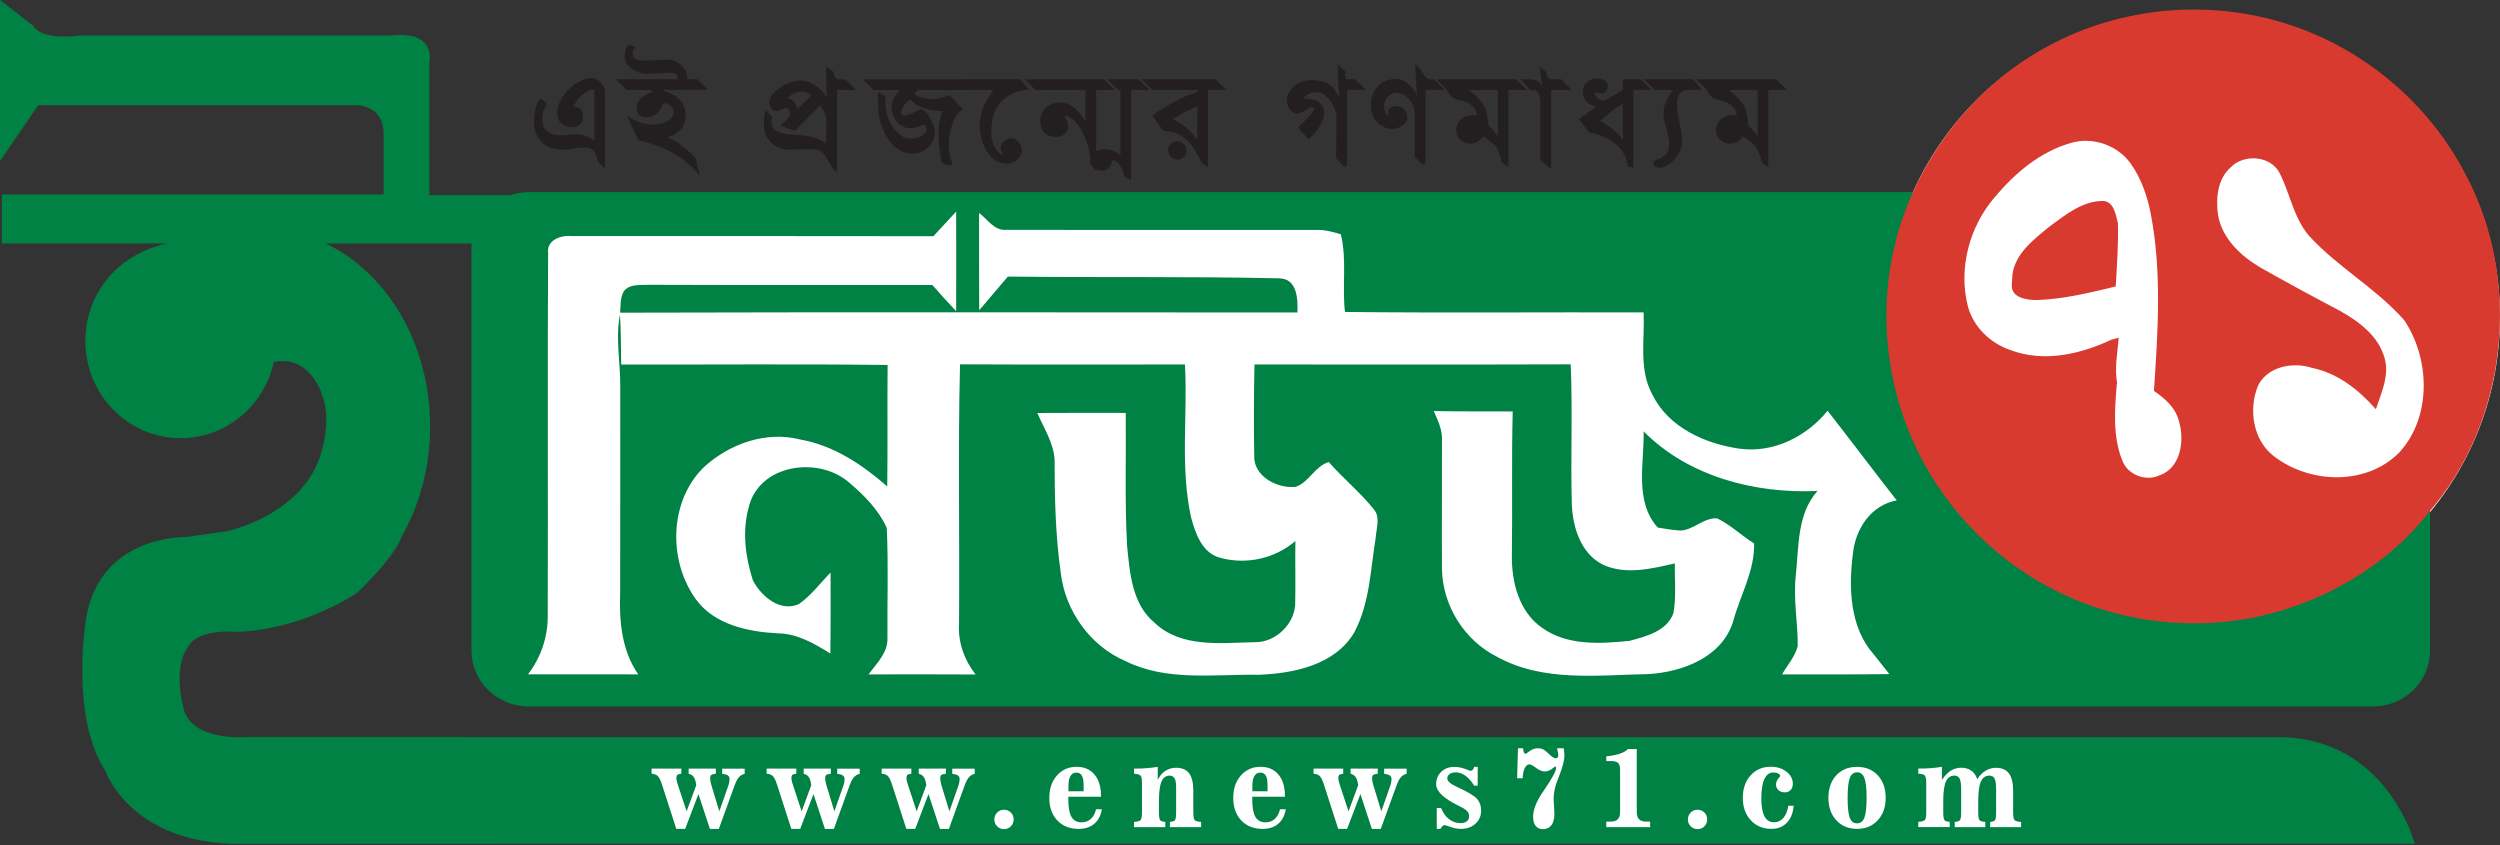 <svg width="500" height="169" viewBox="0 0 500 169" fill="none" xmlns="http://www.w3.org/2000/svg">
<rect x="0" y="0" width="500" height="169" fill="#333333" stroke="none"/>
<path d="M119.65 32.437C119.529 31.977 119.409 31.569 119.282 31.201C119.156 30.839 118.995 30.529 118.799 30.27C118.604 30.017 118.357 29.822 118.064 29.684C117.765 29.546 117.397 29.483 116.955 29.483C116.19 29.483 115.437 29.558 114.69 29.713C113.943 29.868 113.19 29.943 112.426 29.943C111.546 29.943 110.753 29.805 110.058 29.535C109.363 29.264 108.771 28.879 108.288 28.379C107.805 27.879 107.437 27.276 107.179 26.575C106.926 25.874 106.799 25.086 106.799 24.218C106.799 23.966 106.822 23.627 106.863 23.201C106.903 22.776 106.977 22.339 107.081 21.891C107.184 21.443 107.317 21.023 107.489 20.632C107.656 20.241 107.868 19.943 108.127 19.741C108.282 19.793 108.409 19.862 108.523 19.943C108.633 20.029 108.742 20.121 108.84 20.224C108.909 20.31 108.977 20.391 109.058 20.477C109.138 20.563 109.242 20.672 109.374 20.81C109.173 21.115 109.012 21.397 108.891 21.649C108.771 21.902 108.684 22.149 108.627 22.385C108.569 22.621 108.523 22.874 108.5 23.138C108.477 23.402 108.46 23.684 108.46 23.989C108.46 24.529 108.558 24.994 108.753 25.374C108.949 25.753 109.213 26.075 109.558 26.328C109.897 26.581 110.294 26.77 110.753 26.885C111.213 27.006 111.702 27.063 112.23 27.063C112.673 27.063 113.11 27.029 113.552 26.96C113.995 26.891 114.432 26.856 114.874 26.856C115.351 26.856 115.765 26.879 116.121 26.92C116.478 26.96 116.811 27.035 117.115 27.138C117.42 27.241 117.713 27.374 117.995 27.535C118.276 27.695 118.569 27.902 118.874 28.161V17.954C118.874 17.92 118.857 17.908 118.822 17.914C118.788 17.925 118.753 17.925 118.719 17.925C118.345 17.925 117.955 18.029 117.546 18.241C117.138 18.454 116.742 18.724 116.363 19.058C115.983 19.391 115.638 19.764 115.345 20.178C115.046 20.592 114.834 20.994 114.696 21.385C114.748 21.368 114.799 21.362 114.863 21.362H115.029C115.317 21.362 115.564 21.425 115.765 21.552C115.966 21.678 116.133 21.839 116.259 22.035C116.386 22.23 116.478 22.443 116.541 22.672C116.598 22.902 116.627 23.115 116.627 23.322C116.627 23.695 116.569 24.017 116.449 24.287C116.328 24.558 116.167 24.782 115.955 24.948C115.742 25.121 115.495 25.241 115.219 25.316C114.937 25.391 114.638 25.431 114.317 25.431C113.483 25.431 112.799 25.178 112.253 24.667C111.707 24.155 111.437 23.471 111.437 22.604C111.437 21.839 111.627 21.063 112.012 20.276C112.391 19.488 112.891 18.764 113.512 18.115C114.133 17.46 114.834 16.908 115.61 16.46C116.391 16.012 117.173 15.736 117.949 15.632C118.409 15.581 118.828 15.644 119.207 15.822C119.587 16 119.914 16.236 120.173 16.523C120.432 16.81 120.638 17.127 120.782 17.465C120.926 17.805 121.001 18.104 121.001 18.356V33.701L119.65 32.431V32.437Z" fill="#231F20"/>
<path d="M130.414 18.264C130.311 18.212 130.213 18.155 130.11 18.086C130.075 18.069 130.047 18.052 130.024 18.034C130.001 18.017 129.966 18 129.932 17.983H125.328L123.19 15.845H135.558C135.524 15.454 135.414 15.144 135.225 14.914C135.035 14.684 134.759 14.569 134.386 14.569C133.57 14.569 132.719 14.603 131.828 14.672C130.937 14.741 130.087 14.776 129.271 14.776C128.828 14.776 128.357 14.695 127.857 14.534C127.357 14.373 126.891 14.138 126.455 13.833C126.024 13.529 125.661 13.161 125.374 12.724C125.087 12.293 124.943 11.81 124.943 11.287C124.943 10.948 124.983 10.563 125.07 10.126C125.156 9.695 125.386 9.299 125.759 8.942L127.133 9.373C126.897 9.678 126.736 9.919 126.65 10.098C126.564 10.276 126.524 10.442 126.524 10.592C126.524 10.983 126.61 11.281 126.776 11.483C126.943 11.684 127.156 11.833 127.414 11.914C127.684 12 128.018 12.057 128.409 12.092C128.593 12.109 128.776 12.115 128.955 12.103C129.133 12.098 129.317 12.092 129.501 12.092C130.093 12.092 130.725 12.063 131.397 12.006C132.07 11.948 132.702 11.914 133.294 11.914C133.886 11.914 134.409 12.011 134.909 12.207C135.409 12.402 135.845 12.672 136.219 13.023C136.593 13.373 136.891 13.781 137.121 14.258C137.351 14.736 137.483 15.258 137.518 15.839H139.478L141.616 17.977H131.897L132.202 17.569C132.219 17.621 132.242 17.661 132.276 17.695C132.311 17.712 132.334 17.73 132.34 17.747C132.345 17.764 132.368 17.782 132.403 17.799C132.472 17.868 132.524 17.925 132.558 17.977C132.61 18.063 132.702 18.132 132.84 18.178C132.978 18.23 133.139 18.287 133.322 18.356C133.443 18.408 133.564 18.46 133.69 18.511C133.817 18.563 133.949 18.621 134.087 18.689C134.225 18.759 134.357 18.828 134.495 18.891C134.633 18.96 134.765 19.034 134.903 19.121C135.19 19.293 135.472 19.488 135.742 19.718C136.012 19.948 136.253 20.224 136.455 20.546C136.656 20.868 136.822 21.235 136.949 21.655C137.075 22.069 137.139 22.54 137.139 23.069C137.139 23.563 137.081 24 136.96 24.391C136.84 24.782 136.684 25.126 136.489 25.437C136.294 25.747 136.07 26.011 135.817 26.241C135.564 26.471 135.299 26.661 135.029 26.816C134.501 27.103 133.995 27.31 133.501 27.425C133.874 27.592 134.196 27.753 134.466 27.896C134.736 28.04 134.995 28.19 135.23 28.339C135.466 28.494 135.707 28.655 135.955 28.833C136.202 29.011 136.478 29.218 136.782 29.454C137.018 29.644 137.276 29.862 137.558 30.115C137.84 30.368 138.098 30.615 138.334 30.851C138.604 31.121 138.874 31.402 139.15 31.69L139.937 35.023C138.989 33.954 138.029 33.04 137.064 32.276C136.098 31.511 135.11 30.862 134.098 30.328C133.087 29.793 132.052 29.345 130.995 28.977C129.932 28.615 128.834 28.293 127.702 28.023L125.386 23.138C125.909 23.477 126.403 23.759 126.863 23.988C127.322 24.218 127.753 24.402 128.161 24.534C128.57 24.672 128.955 24.764 129.317 24.816C129.679 24.868 130.052 24.891 130.426 24.891C130.799 24.891 131.225 24.862 131.65 24.805C132.075 24.747 132.483 24.644 132.874 24.5C133.265 24.356 133.621 24.155 133.943 23.902C134.265 23.649 134.512 23.328 134.679 22.937C134.782 22.684 134.788 22.414 134.702 22.121C134.616 21.833 134.466 21.569 134.259 21.333C134.047 21.098 133.788 20.914 133.483 20.787C133.179 20.661 132.857 20.632 132.518 20.701C132.483 21.057 132.363 21.408 132.161 21.741C131.96 22.08 131.713 22.379 131.426 22.644C131.138 22.908 130.817 23.115 130.46 23.264C130.104 23.414 129.748 23.494 129.391 23.494C128.863 23.494 128.386 23.356 127.955 23.075C127.524 22.793 127.305 22.322 127.305 21.661C127.305 21.121 127.432 20.661 127.684 20.287C127.937 19.914 128.242 19.598 128.598 19.345C128.788 19.207 128.972 19.092 129.156 18.988C129.34 18.885 129.535 18.787 129.742 18.684C129.88 18.615 130.018 18.557 130.161 18.506C130.305 18.454 130.443 18.396 130.581 18.328L130.426 18.253L130.414 18.264Z" fill="#231F20"/>
<path d="M167.403 17.982V33.431C166.995 33.161 166.696 32.948 166.501 32.793C166.305 32.638 166.139 32.494 166.006 32.362C165.868 32.224 165.736 32.08 165.598 31.931C165.46 31.776 165.299 31.609 165.116 31.419C165.15 29.994 165.184 28.712 165.219 27.574C165.236 27.097 165.248 26.632 165.259 26.161C165.265 25.695 165.271 25.281 165.271 24.913V23.655C165.271 23.5 165.23 23.31 165.144 23.069C165.058 22.827 164.955 22.592 164.828 22.345C164.702 22.097 164.558 21.867 164.409 21.643C164.253 21.425 164.11 21.247 163.978 21.109L158.966 26.201L156.144 25.132C156.38 24.896 156.552 24.724 156.667 24.609L156.96 24.316C157.047 24.23 157.127 24.149 157.213 24.074C157.299 24 157.38 23.919 157.466 23.833C157.604 23.649 157.719 23.477 157.811 23.322C157.903 23.166 157.949 23.005 157.949 22.839C157.949 22.718 157.943 22.586 157.926 22.442C157.909 22.299 157.88 22.166 157.84 22.046C157.799 21.925 157.73 21.827 157.638 21.741C157.547 21.655 157.42 21.615 157.271 21.615C157.133 21.615 156.995 21.638 156.851 21.689C156.707 21.741 156.558 21.799 156.403 21.867C156.317 21.902 156.23 21.936 156.133 21.971C156.041 22.005 155.949 22.04 155.863 22.074C155.661 22.161 155.472 22.201 155.305 22.201C155.115 22.201 154.937 22.155 154.759 22.063C154.581 21.971 154.426 21.845 154.288 21.695C154.15 21.54 154.041 21.373 153.955 21.183C153.868 20.994 153.828 20.816 153.828 20.649C153.828 20.005 154.058 19.402 154.518 18.845C154.978 18.287 155.529 17.804 156.184 17.396C156.84 16.988 157.524 16.672 158.23 16.442C158.937 16.212 159.547 16.097 160.035 16.097C160.593 16.097 161.138 16.183 161.661 16.367C162.19 16.546 162.673 16.793 163.127 17.103C163.575 17.419 163.995 17.787 164.374 18.212C164.753 18.638 165.093 19.086 165.38 19.563C165.345 19.103 165.322 18.643 165.305 18.178C165.288 17.712 165.276 17.23 165.265 16.73C165.253 16.23 165.253 15.701 165.253 15.137V13.304L166.627 14.299L166.782 14.58C166.817 14.971 166.874 15.235 166.96 15.385C167.047 15.528 167.23 15.684 167.518 15.856H169.07L171.156 17.994H167.414L167.403 17.982ZM157.581 19.66C158.075 19.747 158.495 20 158.851 20.425C159.207 20.85 159.426 21.304 159.512 21.799L162.236 19.103C161.725 18.592 161.127 18.339 160.432 18.339C159.173 18.339 158.225 18.781 157.581 19.66Z" fill="#231F20"/>
<path d="M166.294 33.252C166.208 33.097 166.127 32.954 166.041 32.822C165.955 32.684 165.897 32.574 165.863 32.488C165.558 31.965 165.294 31.523 165.075 31.178C164.857 30.833 164.604 30.557 164.323 30.35C164.041 30.143 163.708 30.005 163.317 29.931C162.926 29.856 162.409 29.816 161.765 29.816C161.121 29.816 160.478 29.839 159.845 29.879C159.208 29.919 158.575 29.942 157.949 29.942C157.254 29.942 156.598 29.827 155.978 29.597C155.357 29.367 154.811 29.04 154.334 28.62C153.857 28.195 153.483 27.689 153.202 27.092C152.92 26.5 152.782 25.839 152.782 25.109C152.782 24.701 152.794 24.258 152.822 23.787C152.845 23.31 152.932 22.718 153.064 22.005L154.489 23.431C154.403 23.62 154.351 23.764 154.322 23.862C154.299 23.965 154.282 24.057 154.282 24.143C154.282 24.701 154.386 25.155 154.587 25.494C154.788 25.833 155.081 26.103 155.466 26.299C155.851 26.494 156.299 26.632 156.817 26.718C157.334 26.804 157.914 26.873 158.558 26.919C159.202 26.954 159.851 27 160.506 27.057C161.162 27.115 161.8 27.224 162.426 27.373C163.052 27.528 163.65 27.753 164.219 28.063C164.788 28.367 165.277 28.793 165.685 29.333C165.92 29.62 166.121 29.879 166.282 30.109C166.443 30.339 166.593 30.563 166.725 30.781C166.863 31 166.983 31.218 167.093 31.431C167.202 31.643 167.311 31.896 167.409 32.184V34.448C167.07 34.195 166.828 33.977 166.685 33.798C166.541 33.62 166.409 33.436 166.288 33.252H166.294Z" fill="#231F20"/>
<path d="M183.834 17.983C183.782 17.983 183.713 18.011 183.616 18.075C183.524 18.132 183.426 18.201 183.323 18.276C183.219 18.35 183.139 18.425 183.07 18.494C183.001 18.563 182.966 18.603 182.966 18.621C182.966 18.856 183.139 19.052 183.478 19.207C183.817 19.362 184.208 19.477 184.65 19.563C185.093 19.649 185.524 19.712 185.949 19.753C186.374 19.793 186.679 19.816 186.863 19.816C187.047 19.816 187.259 19.793 187.501 19.753C187.736 19.712 187.995 19.649 188.265 19.563C188.535 19.477 188.8 19.396 189.053 19.31C189.305 19.224 189.575 19.143 189.869 19.057C190.328 19.5 190.759 19.925 191.167 20.345C191.575 20.759 192.024 21.23 192.518 21.759C191.805 22.333 191.236 23.086 190.811 24.011C190.386 24.937 190.087 25.925 189.92 26.977C189.748 28.029 189.719 29.08 189.834 30.132C189.943 31.184 190.179 32.115 190.535 32.931L190.024 33.086C189.771 33.052 189.495 33 189.196 32.931C188.897 32.862 188.604 32.736 188.317 32.552C187.909 30.414 187.708 28.333 187.708 26.316C187.708 25.603 187.782 24.902 187.926 24.218C188.07 23.534 188.259 22.868 188.501 22.218C186.857 22.184 185.524 21.96 184.507 21.546C183.489 21.132 182.69 20.586 182.116 19.902C181.926 19.954 181.725 20.08 181.506 20.282C181.288 20.483 181.081 20.712 180.897 20.971C180.708 21.224 180.547 21.488 180.415 21.759C180.277 22.029 180.213 22.259 180.213 22.448C180.213 22.908 180.478 23.138 181.001 23.138C181.139 23.138 181.334 23.092 181.598 23C181.863 22.908 182.156 22.782 182.478 22.632C182.8 22.477 183.116 22.328 183.42 22.172C183.725 22.017 183.995 21.902 184.236 21.816L184.541 21.942C184.759 22.011 185.012 22.224 185.294 22.58C185.575 22.937 185.84 23.345 186.098 23.805C186.357 24.264 186.564 24.724 186.736 25.189C186.903 25.655 186.989 26.023 186.989 26.299C186.989 26.891 186.874 27.454 186.644 27.988C186.415 28.523 186.104 28.994 185.702 29.402C185.305 29.81 184.834 30.132 184.3 30.368C183.765 30.603 183.19 30.724 182.581 30.724C181.702 30.724 180.915 30.546 180.225 30.19C179.535 29.833 178.938 29.373 178.42 28.805C177.903 28.235 177.46 27.598 177.098 26.896C176.731 26.195 176.432 25.494 176.196 24.799C176.058 24.391 175.949 23.931 175.863 23.414C175.777 22.896 175.719 22.356 175.685 21.799C175.65 21.241 175.627 20.672 175.621 20.092C175.616 19.517 175.61 18.954 175.61 18.414C176.001 18.603 176.294 18.747 176.489 18.856C176.685 18.965 176.886 19.092 177.087 19.224L177.064 20.04C177.047 20.753 177.104 21.471 177.242 22.189C177.38 22.908 177.593 23.592 177.892 24.235C178.19 24.879 178.564 25.477 179.024 26.017C179.483 26.557 180.024 27.017 180.65 27.391C181.024 27.609 181.478 27.724 182.012 27.724C182.547 27.724 183.058 27.644 183.552 27.483C184.047 27.322 184.461 27.098 184.8 26.81C185.139 26.523 185.311 26.201 185.311 25.845C185.311 25.609 185.254 25.396 185.133 25.207C185.012 25.023 184.903 24.925 184.8 24.925C184.731 24.925 184.604 24.96 184.42 25.029C184.334 25.063 184.236 25.103 184.127 25.144C184.018 25.184 183.892 25.235 183.759 25.282C183.524 25.368 183.254 25.448 182.955 25.523C182.656 25.598 182.363 25.638 182.075 25.638C181.518 25.638 181.001 25.517 180.535 25.282C180.07 25.046 179.667 24.724 179.34 24.328C179.012 23.931 178.754 23.477 178.575 22.977C178.397 22.477 178.305 21.971 178.305 21.465C178.305 21.023 178.374 20.621 178.506 20.259C178.644 19.891 178.823 19.552 179.041 19.23C179.346 18.805 179.679 18.396 180.035 18.006H174.719L172.581 15.868H192.736L194.823 18.006H183.851L183.834 17.983Z" fill="#231F20"/>
<path d="M200.622 31.012C200.484 30.81 200.369 30.58 200.265 30.339C200.162 30.098 200.11 29.862 200.11 29.638C200.11 29.368 200.173 29.109 200.3 28.862C200.426 28.615 200.593 28.402 200.794 28.224C200.995 28.046 201.225 27.908 201.484 27.805C201.736 27.701 201.989 27.649 202.248 27.649C202.553 27.649 202.834 27.724 203.087 27.868C203.34 28.011 203.564 28.195 203.748 28.414C203.932 28.632 204.081 28.879 204.19 29.149C204.3 29.419 204.357 29.69 204.357 29.965C204.357 30.373 204.271 30.753 204.104 31.098C203.932 31.448 203.713 31.736 203.443 31.977C203.173 32.213 202.851 32.402 202.489 32.534C202.122 32.672 201.754 32.736 201.38 32.736C200.736 32.736 200.156 32.615 199.639 32.379C199.121 32.144 198.662 31.822 198.265 31.425C197.869 31.029 197.518 30.569 197.225 30.052C196.926 29.534 196.685 28.994 196.501 28.437C196.311 27.879 196.173 27.31 196.081 26.747C195.989 26.178 195.943 25.649 195.943 25.155C195.943 23.799 196.202 22.523 196.719 21.328C197.236 20.132 197.903 19.017 198.719 17.983H194.748L192.61 15.845H204.035C204.34 16.184 204.61 16.5 204.851 16.787C205.053 17.023 205.248 17.264 205.426 17.5C205.604 17.735 205.696 17.896 205.696 17.983C205.15 17.983 204.673 18.034 204.259 18.138C203.846 18.241 203.443 18.356 203.053 18.494C202.139 18.868 201.369 19.322 200.748 19.856C200.127 20.391 199.633 21.006 199.259 21.701C198.886 22.396 198.621 23.167 198.472 24.017C198.317 24.868 198.242 25.776 198.242 26.741C198.242 27.115 198.3 27.534 198.409 28C198.518 28.465 198.679 28.908 198.892 29.322C199.104 29.736 199.357 30.103 199.656 30.414C199.955 30.73 200.277 30.925 200.633 31.012H200.622Z" fill="#231F20"/>
<path d="M212.857 23.178C212.874 23.212 212.886 23.235 212.897 23.241C212.903 23.253 212.92 23.27 212.938 23.304C213.007 23.39 213.07 23.482 213.127 23.586C213.185 23.689 213.231 23.781 213.265 23.867C213.484 24.276 213.599 24.724 213.599 25.218C213.599 25.948 213.363 26.488 212.886 26.845C212.409 27.201 211.857 27.379 211.231 27.379C210.213 27.379 209.426 27.103 208.874 26.551C208.323 26 208.047 25.212 208.047 24.195C208.047 23.638 208.15 23.132 208.363 22.684C208.576 22.235 208.863 21.85 209.231 21.523C209.593 21.201 210.018 20.948 210.489 20.77C210.966 20.592 211.466 20.505 211.989 20.505C212.599 20.505 213.162 20.615 213.667 20.839C214.173 21.057 214.639 21.35 215.053 21.718C215.466 22.086 215.846 22.494 216.185 22.954C216.524 23.413 216.828 23.879 217.099 24.356V17.994H207.099L204.961 15.856H220.788L223.001 17.994H219.236V34.258L218.012 32.655C218.047 32.517 218.064 32.419 218.064 32.35V32.149C218.064 31.672 218.007 31.132 217.897 30.523C217.788 29.913 217.622 29.281 217.403 28.626C217.185 27.971 216.92 27.327 216.616 26.689C216.311 26.051 215.966 25.482 215.587 24.971C215.208 24.459 214.782 24.046 214.317 23.724C213.851 23.402 213.363 23.224 212.851 23.189L212.857 23.178Z" fill="#231F20"/>
<path d="M226.214 17.982V35.977C226.127 35.977 226.012 35.937 225.857 35.862C225.702 35.787 225.553 35.707 225.397 35.62C225.214 35.517 225.024 35.391 224.84 35.241C224.788 34.885 224.691 34.517 224.547 34.149C224.403 33.776 224.231 33.437 224.024 33.132C223.823 32.827 223.599 32.574 223.363 32.367C223.127 32.166 222.88 32.063 222.627 32.063C222.524 32.063 222.449 32.12 222.397 32.241C222.38 32.477 222.317 32.712 222.208 32.942C222.099 33.172 221.955 33.373 221.777 33.551C221.599 33.73 221.397 33.873 221.168 33.983C220.938 34.092 220.696 34.149 220.443 34.149C219.783 34.149 219.237 33.954 218.817 33.563C218.392 33.172 218.179 32.632 218.179 31.936C218.179 31.58 218.265 31.27 218.432 31.005C218.604 30.741 218.817 30.528 219.081 30.356C219.346 30.189 219.627 30.057 219.932 29.977C220.237 29.89 220.524 29.85 220.8 29.85C221.547 29.85 222.162 29.948 222.645 30.143C223.127 30.339 223.61 30.632 224.081 31.023V17.994H223.599L221.438 15.856H227.748L229.909 17.994H226.219L226.214 17.982Z" fill="#231F20"/>
<path d="M241.581 17.983V33.379C241.26 33.19 241.047 33.069 240.943 33.012C240.84 32.954 240.754 32.891 240.691 32.822C240.604 32.753 240.455 32.575 240.231 32.287C240.076 32.035 239.926 31.759 239.771 31.46C239.616 31.161 239.449 30.856 239.26 30.529C239.076 30.207 238.874 29.879 238.662 29.552C238.449 29.218 238.208 28.902 237.938 28.598C237.397 27.989 236.714 27.448 235.892 26.983C235.07 26.517 233.989 26.241 232.645 26.155L230.432 23.104C231.909 22.069 233.38 21.155 234.846 20.356C236.311 19.558 237.846 18.914 239.438 18.42V17.988H230.478L228.288 15.851H243.099L245.26 17.988H241.57L241.581 17.983ZM235.576 31.954C235.323 31.954 235.076 31.902 234.84 31.799C234.604 31.695 234.392 31.558 234.214 31.379C234.035 31.201 233.892 30.994 233.782 30.753C233.673 30.517 233.616 30.27 233.616 30.017C233.616 29.523 233.788 29.104 234.139 28.759C234.484 28.414 234.897 28.236 235.374 28.236C235.886 28.236 236.334 28.42 236.725 28.793C237.116 29.167 237.311 29.609 237.311 30.115C237.311 30.575 237.145 30.994 236.817 31.374C236.484 31.753 236.076 31.948 235.581 31.948L235.576 31.954ZM239.443 21.316C238.547 21.655 237.702 22.029 236.926 22.437C236.145 22.845 235.363 23.316 234.587 23.862C235.587 24.322 236.501 24.891 237.323 25.569C238.145 26.247 238.851 27.046 239.449 27.96V21.316H239.443Z" fill="#231F20"/>
<path d="M269.432 17.982V33.275L269.099 32.971C269.151 33.126 269.139 33.229 269.076 33.287C269.007 33.344 268.921 33.373 268.823 33.373C268.788 33.339 268.765 33.31 268.748 33.287C268.731 33.264 268.708 33.229 268.673 33.195C268.605 33.109 268.524 33.023 268.432 32.925C268.34 32.827 268.248 32.735 268.162 32.632C268.059 32.511 267.949 32.396 267.829 32.287C267.708 32.178 267.61 32.069 267.524 31.971C267.421 31.867 267.323 31.758 267.219 31.637L267.294 23.419C267.294 22.925 267.185 22.39 266.961 21.804C266.742 21.218 266.444 20.678 266.07 20.178C265.696 19.678 265.277 19.264 264.811 18.93C264.346 18.597 263.857 18.436 263.346 18.436C262.11 18.436 261.185 18.902 260.57 19.839C260.892 19.787 261.214 19.764 261.536 19.764C261.978 19.764 262.398 19.821 262.794 19.942C263.191 20.063 263.547 20.241 263.852 20.488C264.156 20.735 264.398 21.046 264.576 21.419C264.754 21.793 264.846 22.235 264.846 22.741C264.846 23.183 264.742 23.637 264.541 24.103C264.34 24.569 264.076 25.034 263.765 25.488C263.449 25.948 263.11 26.385 262.748 26.798C262.386 27.212 262.047 27.586 261.742 27.908L259.582 25.465C259.783 25.281 260.07 25.017 260.432 24.678C260.794 24.339 261.156 23.982 261.513 23.609C261.869 23.235 262.173 22.885 262.426 22.551C262.679 22.218 262.806 21.977 262.806 21.827C262.806 21.609 262.645 21.494 262.323 21.494C262.254 21.494 262.093 21.546 261.84 21.649C261.719 21.718 261.593 21.787 261.461 21.85C261.323 21.919 261.191 21.994 261.053 22.08C260.748 22.27 260.444 22.425 260.139 22.551C259.834 22.678 259.587 22.741 259.403 22.741C259.099 22.741 258.823 22.655 258.576 22.488C258.329 22.321 258.116 22.109 257.938 21.867C257.76 21.62 257.622 21.356 257.53 21.08C257.438 20.798 257.392 20.54 257.392 20.304C257.392 19.66 257.524 19.074 257.8 18.551C258.07 18.023 258.421 17.574 258.857 17.201C259.288 16.827 259.788 16.54 260.346 16.333C260.903 16.132 261.472 16.028 262.053 16.028C262.949 16.028 263.714 16.109 264.34 16.27C264.967 16.43 265.501 16.666 265.944 16.971C266.386 17.275 266.754 17.655 267.053 18.103C267.352 18.551 267.616 19.069 267.857 19.643C267.771 18.66 267.702 17.643 267.639 16.591C267.582 15.54 267.553 14.298 267.553 12.873L269.179 14.425C269.093 14.58 269.041 14.689 269.03 14.758C269.013 14.827 269.007 14.884 269.007 14.936C269.007 15.31 269.041 15.54 269.11 15.626C269.179 15.712 269.248 15.77 269.311 15.804C269.398 15.821 269.576 15.827 269.846 15.827H270.254C270.392 15.827 270.536 15.833 270.685 15.85L271.018 15.873L273.156 17.988H269.444L269.432 17.982Z" fill="#231F20"/>
<path d="M285.105 17.983V32.868L284.771 32.534C284.857 32.701 284.857 32.816 284.771 32.868C284.685 32.919 284.593 32.942 284.49 32.942C284.438 32.891 284.386 32.85 284.334 32.816C284.265 32.73 284.185 32.644 284.093 32.546C284.001 32.454 283.909 32.345 283.829 32.23L283.219 31.621C283.116 31.517 283.024 31.419 282.938 31.316L282.961 22.891C282.961 22.379 282.869 21.868 282.679 21.35C282.49 20.833 282.231 20.373 281.903 19.965C281.57 19.557 281.179 19.224 280.731 18.96C280.283 18.695 279.8 18.563 279.294 18.563C278.972 18.563 278.662 18.638 278.363 18.782C278.064 18.925 277.806 19.115 277.576 19.356C277.346 19.592 277.162 19.868 277.03 20.172C276.892 20.477 276.829 20.793 276.829 21.115C276.829 21.27 276.84 21.448 276.869 21.661C276.898 21.873 276.938 22.086 276.995 22.299C277.053 22.511 277.139 22.712 277.248 22.896C277.357 23.08 277.49 23.212 277.645 23.276C277.645 23.172 277.645 23.075 277.633 22.983C277.628 22.891 277.622 22.793 277.622 22.689C277.622 22.132 277.8 21.747 278.156 21.534C278.513 21.322 278.909 21.218 279.352 21.218C279.656 21.218 279.938 21.276 280.191 21.396C280.444 21.517 280.668 21.678 280.852 21.879C281.036 22.08 281.185 22.316 281.294 22.58C281.403 22.845 281.461 23.121 281.461 23.408C281.461 23.799 281.369 24.144 281.179 24.437C280.99 24.735 280.748 24.983 280.455 25.172C280.156 25.368 279.84 25.517 279.501 25.615C279.162 25.718 278.84 25.77 278.536 25.77C277.875 25.77 277.277 25.644 276.742 25.391C276.208 25.138 275.748 24.799 275.369 24.373C274.984 23.948 274.691 23.46 274.478 22.896C274.265 22.339 274.162 21.753 274.162 21.138C274.162 20.391 274.277 19.695 274.507 19.052C274.737 18.408 275.064 17.845 275.49 17.362C275.915 16.879 276.432 16.494 277.053 16.218C277.673 15.937 278.38 15.799 279.179 15.799C279.691 15.799 280.156 15.891 280.582 16.08C281.007 16.27 281.392 16.511 281.737 16.816C282.082 17.12 282.398 17.471 282.679 17.856C282.961 18.247 283.202 18.655 283.403 19.08L283.3 17.759C283.265 17.437 283.237 17.052 283.225 16.615C283.208 16.172 283.185 15.724 283.162 15.264C283.139 14.804 283.116 14.356 283.099 13.914C283.082 13.471 283.076 13.08 283.076 12.741C283.294 12.977 283.478 13.178 283.622 13.339C283.765 13.5 283.886 13.632 283.978 13.736C284.07 13.839 284.145 13.925 284.197 14C284.248 14.075 284.288 14.138 284.323 14.19C284.409 14.31 284.472 14.419 284.524 14.523C284.576 14.626 284.628 14.718 284.679 14.804C284.765 14.96 284.875 15.109 285.013 15.264C285.151 15.419 285.375 15.615 285.702 15.85H286.823L288.938 17.988H285.122L285.105 17.983Z" fill="#231F20"/>
<path d="M296.576 27.276C296.289 27.77 295.921 28.132 295.484 28.368C295.041 28.604 294.576 28.724 294.082 28.724C293.587 28.724 293.168 28.638 292.806 28.471C292.449 28.305 292.151 28.086 291.903 27.822C291.656 27.558 291.478 27.253 291.369 26.908C291.26 26.563 291.214 26.207 291.231 25.851C291.248 25.494 291.334 25.149 291.484 24.81C291.633 24.471 291.852 24.172 292.133 23.908C292.415 23.644 292.76 23.431 293.179 23.27C293.593 23.109 294.076 23.029 294.616 23.029H294.909C295.018 23.029 295.139 23.04 295.277 23.052C295.294 23.052 295.306 23.052 295.317 23.063C295.323 23.069 295.346 23.075 295.38 23.075C295.277 22.293 295.024 21.707 294.616 21.316C294.208 20.925 293.766 20.638 293.294 20.448C293.007 20.328 292.72 20.236 292.426 20.167C292.139 20.098 291.875 20.029 291.639 19.965C291.064 19.81 290.662 19.627 290.444 19.408C290.277 19.287 290.133 19.161 290.024 19.029C289.915 18.891 289.817 18.759 289.731 18.621C289.645 18.483 289.576 18.356 289.513 18.241C289.455 18.121 289.375 18.006 289.271 17.885C289.168 17.747 289.059 17.621 288.938 17.506C288.817 17.385 288.702 17.27 288.582 17.149C288.449 17.012 288.288 16.862 288.11 16.69C287.932 16.523 287.645 16.241 287.26 15.851H303.243L305.404 17.988H301.691V33.31C301.587 33.31 301.467 33.27 301.323 33.184C301.179 33.098 301.041 33.006 300.903 32.902C300.731 32.782 300.564 32.65 300.392 32.494C300.306 32.172 300.22 31.839 300.122 31.489C300.03 31.144 299.921 30.805 299.789 30.483C299.662 30.161 299.513 29.862 299.346 29.581C299.174 29.299 298.978 29.069 298.76 28.879C298.472 28.627 298.116 28.328 297.691 27.989C297.266 27.649 296.892 27.414 296.57 27.276H296.576ZM299.553 17.988H293.8C294.087 18.224 294.375 18.465 294.668 18.713C294.955 18.96 295.237 19.218 295.507 19.488C295.898 19.879 296.243 20.287 296.553 20.724C296.857 21.155 297.076 21.644 297.214 22.19C297.317 22.598 297.421 23.052 297.53 23.552C297.639 24.052 297.679 24.54 297.645 25.017C297.984 25.374 298.312 25.736 298.628 26.098C298.944 26.466 299.248 26.839 299.559 27.23V17.994L299.553 17.988Z" fill="#231F20"/>
<path d="M310.214 17.983V33.712C310.11 33.712 309.944 33.62 309.702 33.442C309.467 33.264 309.225 33.063 308.99 32.845C308.702 32.592 308.398 32.304 308.076 31.977V20.603C308.076 19.724 307.926 19.04 307.633 18.569C307.334 18.092 306.788 17.908 305.99 18.011L304.185 15.799C304.49 15.816 304.731 15.827 304.909 15.839C305.087 15.845 305.237 15.85 305.357 15.85H305.892C306.518 15.85 307.03 15.965 307.421 16.195C307.812 16.425 308.151 16.776 308.438 17.253C308.403 17.069 308.369 16.862 308.334 16.643C308.3 16.425 308.266 16.161 308.231 15.856C308.197 15.552 308.156 15.195 308.105 14.787C308.053 14.379 308.001 13.908 307.949 13.362L309.248 14.379C309.283 14.666 309.317 14.868 309.352 14.977C309.386 15.086 309.426 15.184 309.478 15.27C309.53 15.373 309.599 15.465 309.679 15.552L309.984 15.856H312.225L314.363 17.994H310.214V17.983Z" fill="#231F20"/>
<path d="M325.679 33.408C325.593 33.172 325.524 32.96 325.461 32.77C325.398 32.581 325.346 32.397 325.294 32.213C325.26 32.126 325.237 32.046 325.231 31.96C325.225 31.874 325.202 31.793 325.168 31.707C325.133 31.621 325.11 31.552 325.105 31.488C325.099 31.431 325.076 31.374 325.041 31.322C324.789 30.695 324.398 30.104 323.886 29.552C323.369 29 322.777 28.517 322.116 28.103C321.455 27.69 320.754 27.345 320.018 27.075C319.283 26.805 318.564 26.626 317.869 26.54L315.806 23.816C316.041 23.632 316.375 23.385 316.8 23.092C317.225 22.793 317.656 22.488 318.099 22.161C318.3 22.006 318.507 21.862 318.708 21.718C318.909 21.575 319.087 21.442 319.243 21.322C318.886 21.253 318.553 21.149 318.237 21.006C317.921 20.862 317.645 20.667 317.398 20.419C317.151 20.172 316.955 19.885 316.812 19.552C316.668 19.218 316.593 18.833 316.593 18.396C316.593 17.988 316.668 17.621 316.823 17.287C316.972 16.954 317.179 16.667 317.432 16.419C317.685 16.172 317.99 15.989 318.335 15.862C318.679 15.736 319.053 15.672 319.444 15.672C319.616 15.672 319.823 15.695 320.064 15.736C320.312 15.776 320.541 15.856 320.766 15.966C320.984 16.075 321.174 16.23 321.323 16.425C321.478 16.621 321.553 16.879 321.553 17.201C321.553 17.644 321.427 18.006 321.174 18.282C320.921 18.563 320.553 18.701 320.082 18.701C319.892 18.701 319.714 18.678 319.536 18.626C319.358 18.575 319.191 18.506 319.041 18.425C319.007 18.546 319.007 18.695 319.041 18.885C319.076 19.075 319.145 19.253 319.26 19.431C319.375 19.609 319.541 19.764 319.771 19.891C320.001 20.017 320.294 20.08 320.651 20.08C320.783 20.08 321.03 19.994 321.386 19.828C321.743 19.661 322.139 19.448 322.582 19.19C322.972 18.954 323.346 18.724 323.702 18.5C324.059 18.282 324.346 18.103 324.57 17.965V15.851H328.185L330.323 17.988H326.685V33.489L325.691 33.414L325.679 33.408ZM324.559 20.81C324.151 21 323.754 21.224 323.375 21.483C322.99 21.747 322.616 22.029 322.243 22.333C321.852 22.638 321.472 22.954 321.11 23.287C320.748 23.621 320.392 23.937 320.053 24.241C320.932 24.684 321.76 25.213 322.524 25.833C323.289 26.454 323.967 27.172 324.559 27.983V20.805V20.81Z" fill="#231F20"/>
<path d="M337.863 17.983C336.984 17.983 336.352 18.218 335.967 18.684C335.582 19.149 335.392 19.816 335.392 20.684C335.392 21.328 335.444 21.965 335.547 22.592C335.651 23.218 335.766 23.856 335.904 24.5C336.042 25.144 336.156 25.793 336.26 26.448C336.363 27.103 336.409 27.759 336.409 28.419C336.409 29.011 336.266 29.615 335.978 30.224C335.691 30.833 335.323 31.385 334.869 31.879C334.421 32.373 333.921 32.776 333.369 33.086C332.817 33.402 332.271 33.557 331.725 33.557C331.49 33.557 331.254 33.465 331.024 33.287C330.794 33.109 330.679 32.873 330.679 32.586C330.679 32.448 330.76 32.316 330.921 32.19C331.082 32.063 331.283 31.954 331.519 31.873C331.605 31.839 331.685 31.816 331.76 31.81C331.835 31.805 331.915 31.782 332.001 31.747C332.156 31.695 332.237 31.661 332.254 31.644C332.542 31.425 332.789 31.213 332.99 31.023C333.191 30.828 333.358 30.621 333.484 30.402C333.61 30.184 333.702 29.937 333.754 29.667C333.806 29.396 333.829 29.063 333.829 28.672C333.829 28.437 333.812 28.195 333.777 27.96C333.743 27.724 333.702 27.483 333.651 27.247C333.599 27.011 333.542 26.77 333.484 26.523C333.427 26.276 333.358 26.029 333.294 25.77C333.139 25.276 333.007 24.776 332.886 24.259C332.766 23.741 332.708 23.218 332.708 22.695C332.708 22.103 332.771 21.58 332.898 21.132C333.024 20.684 333.197 20.253 333.421 19.845C333.524 19.644 333.633 19.448 333.754 19.259C333.875 19.075 334.001 18.879 334.133 18.672C334.22 18.552 334.3 18.437 334.386 18.328C334.473 18.218 334.559 18.103 334.639 17.983H330.95L328.76 15.845H338.582C338.886 16.167 339.168 16.471 339.421 16.759C339.622 16.994 339.817 17.235 339.996 17.471C340.174 17.707 340.266 17.879 340.266 17.983H337.846H337.863Z" fill="#231F20"/>
<path d="M348.547 27.276C348.26 27.77 347.892 28.132 347.455 28.368C347.013 28.604 346.547 28.724 346.053 28.724C345.559 28.724 345.139 28.638 344.777 28.471C344.421 28.305 344.122 28.086 343.875 27.822C343.628 27.558 343.45 27.253 343.34 26.908C343.231 26.563 343.185 26.207 343.202 25.851C343.22 25.494 343.306 25.149 343.455 24.81C343.605 24.471 343.823 24.172 344.105 23.908C344.386 23.644 344.731 23.431 345.151 23.27C345.565 23.109 346.047 23.029 346.588 23.029H346.881C346.99 23.029 347.111 23.04 347.248 23.052C347.266 23.052 347.277 23.052 347.289 23.063C347.294 23.069 347.317 23.075 347.352 23.075C347.248 22.293 346.996 21.707 346.588 21.316C346.179 20.925 345.737 20.638 345.266 20.448C344.978 20.328 344.691 20.236 344.398 20.167C344.111 20.098 343.846 20.029 343.611 19.965C343.036 19.81 342.634 19.627 342.415 19.408C342.248 19.287 342.105 19.161 341.996 19.029C341.886 18.891 341.789 18.759 341.702 18.621C341.616 18.483 341.547 18.356 341.484 18.241C341.427 18.121 341.346 18.006 341.243 17.885C341.139 17.747 341.03 17.621 340.909 17.506C340.789 17.385 340.674 17.27 340.553 17.149C340.421 17.012 340.26 16.862 340.082 16.69C339.904 16.523 339.616 16.241 339.231 15.851H355.214L357.375 17.988H353.662V33.31C353.559 33.31 353.438 33.27 353.294 33.184C353.151 33.098 353.013 33.006 352.875 32.902C352.703 32.782 352.536 32.65 352.363 32.494C352.277 32.172 352.191 31.839 352.093 31.489C352.001 31.144 351.892 30.805 351.76 30.483C351.634 30.161 351.484 29.862 351.317 29.581C351.145 29.299 350.95 29.069 350.731 28.879C350.444 28.627 350.088 28.328 349.662 27.989C349.237 27.649 348.863 27.414 348.542 27.276H348.547ZM351.524 17.988H345.771C346.059 18.224 346.346 18.465 346.639 18.713C346.927 18.96 347.208 19.218 347.478 19.488C347.869 19.879 348.214 20.287 348.524 20.724C348.829 21.155 349.047 21.644 349.185 22.19C349.289 22.598 349.392 23.052 349.501 23.552C349.611 24.052 349.651 24.54 349.616 25.017C349.955 25.374 350.283 25.736 350.599 26.098C350.915 26.466 351.22 26.839 351.53 27.23V17.994L351.524 17.988Z" fill="#231F20"/>
<path d="M438.64 124.793C472.526 124.793 499.996 97.323 499.996 63.437C499.996 29.55 472.526 2.08 438.64 2.08C404.753 2.08 377.283 29.55 377.283 63.437C377.283 97.323 404.753 124.793 438.64 124.793Z" fill="white"/>
<path d="M94.299 130.156C94.299 136.305 99.42 141.288 105.73 141.288H474.576C480.893 141.288 486.008 136.305 486.008 130.156V101.362C478.186 109.771 467.571 115.627 456.312 118.506C441.777 122.161 425.892 120.523 412.519 113.885C399.697 107.615 389.26 96.903 383.57 84.138C377.254 70.138 376.657 53.742 382.254 39.437C382.386 39.098 382.536 38.764 382.674 38.425H105.73C104.443 38.425 103.213 38.644 102.058 39.023H85.874V12.414C85.874 12.414 87.351 6.057 78.19 7.092H15.96C15.96 7.092 8.569 8.276 6.649 5.172L0 0V32.224L7.649 21.04H71.414C71.414 21.04 76.719 20.994 76.719 26.753V38.874H0.379V48.684H33.362C31.27 49.213 29.454 49.816 28.236 50.5C21.649 53.563 17.063 60.322 17.063 68.184C17.063 78.926 25.604 87.632 36.138 87.632C45.27 87.632 52.891 81.087 54.765 72.351L54.799 72.38C62.115 70.954 64.42 79 64.42 79C66.391 84.115 64.253 90.483 64.253 90.483C63.086 94.632 60.632 97.753 57.874 100.081L57.805 100.052C57.805 100.052 57.69 100.196 57.437 100.443C53.581 103.546 49.242 105.138 46.966 105.822C46.46 105.966 45.931 106.11 45.38 106.242L37.115 107.414C37.115 107.414 20.012 106.914 17.218 123.679C17.218 123.679 13.931 143.127 21 154.024C21 154.024 25.931 168.776 47.971 168.776L98.345 168.753L482.95 168.748C482.95 168.748 477.375 147.432 455.663 147.432H93.552V147.414H48.839C48.839 147.414 38.109 148.23 36.69 141.569C36.69 141.569 34.345 133.397 37.799 129.121C37.799 129.121 39.155 125.788 47.724 126.357C47.724 126.357 59.155 126.357 71.322 118.644C71.322 118.644 78.064 112.437 80.201 107.748L80.104 107.719C83.839 101.351 86.029 93.621 86.029 85.276C86.029 68.684 77.362 54.495 65.098 48.678H94.334C94.311 48.966 94.288 49.253 94.288 49.552V130.144L94.299 130.156Z" fill="#008244"/>
<path d="M446.122 33.489C443.433 35.868 443.134 39.811 443.628 43.15C444.507 47.753 448.145 51.173 452.019 53.472C457.26 56.443 462.565 59.311 467.887 62.109C471.737 64.248 475.686 67.156 476.921 71.61C477.91 75.115 476.266 78.575 475.174 81.845C471.766 77.977 467.536 74.615 462.37 73.569C458.53 72.317 453.335 73.328 451.536 77.288C449.72 81.943 450.582 87.909 454.64 91.133C461.783 96.753 473.145 97.213 479.801 90.552C486.375 83.46 486.042 71.805 480.847 64.041C475.186 57.621 467.467 53.408 461.726 47.075C458.755 43.517 458.007 38.816 456.007 34.765C454.255 31.115 448.823 30.69 446.122 33.483M414.226 28.581C408.07 30.299 402.961 34.644 398.927 39.46C393.852 45.374 391.634 53.73 393.593 61.328C394.743 65.449 398.076 68.65 402.082 70.006C408.703 72.529 416.065 70.874 422.266 67.943L423.743 67.541C423.519 70.546 422.858 73.604 423.427 76.621L423.352 76.903C422.944 81.977 422.513 87.357 424.49 92.173C425.553 94.983 429.208 96.345 431.898 95.069C436.214 93.592 436.961 87.978 435.766 84.167C435.082 81.477 432.95 79.684 430.789 78.179C431.582 66.248 432.421 54.144 430.071 42.339C429.369 38.983 428.203 35.673 426.231 32.851C423.662 29.086 418.593 27.293 414.226 28.581ZM409.657 9.219C424.18 1.299 441.967 -0.241 457.68 4.885C472.772 9.724 485.778 20.701 493.065 34.788C504.49 56.092 501.623 84.156 485.76 102.472C477.904 112.541 466.398 119.483 454.122 122.725C439.783 126.449 424.116 124.776 410.927 118.018C398.277 111.627 387.984 100.707 382.369 87.696C376.139 73.426 375.553 56.713 381.07 42.133C386.289 28.224 396.536 16.242 409.651 9.224" fill="#D93A30"/>
<path d="M409.927 45.287C413.111 42.96 416.513 40.144 420.68 40.19C422.789 40.356 423.145 42.942 423.582 44.569C423.703 48.483 423.421 52.385 423.208 56.293L423.145 57.293C417.915 58.557 412.616 59.862 407.226 60.011C405.295 59.994 402.22 59.546 402.352 56.965C402.392 56.431 402.467 55.368 402.501 54.833C403.082 50.632 406.835 47.81 409.927 45.287Z" fill="#D93A30"/>
<path d="M186.679 47.242C162.529 47.19 138.386 47.23 114.248 47.213C112.179 46.995 109.288 48.041 109.621 50.575C109.477 74.696 109.633 98.822 109.546 122.943C109.627 127.259 108.219 131.443 105.604 134.863C112.954 134.874 120.305 134.863 127.656 134.874C124.282 130.052 123.817 124.052 124.035 118.351C124.069 104.604 124.035 90.868 124.052 77.127C124.069 72.397 123.081 67.644 123.989 62.943C124.225 66.259 124.156 69.587 124.236 72.903C141.995 72.949 159.765 72.776 177.524 72.995C177.443 81.098 177.558 89.196 177.449 97.288C172.449 92.914 166.685 89.058 160.024 87.897C153.185 86.138 145.799 88.788 140.73 93.478C133.794 100.311 133.621 112.196 139.202 119.897C142.96 124.978 149.604 126.351 155.558 126.667C159.443 126.696 162.868 128.713 166.07 130.702C166.144 125.305 166.116 119.909 166.116 114.518C164.006 116.644 162.213 119.139 159.719 120.851C155.914 122.426 152.271 119.248 150.581 116.087C149.098 111.466 148.409 106.357 149.702 101.615C151.69 92.771 163.794 91.104 169.955 96.615C172.897 99.127 175.725 101.995 177.351 105.558C177.702 112.88 177.432 120.23 177.489 127.558C177.633 130.518 175.317 132.685 173.713 134.88C180.846 134.868 187.984 134.845 195.121 134.897C192.851 132.012 191.593 128.483 191.805 124.788C191.955 107.478 191.57 90.156 192.006 72.868C206.995 72.943 222.001 72.885 236.989 72.897C237.558 83.115 235.989 93.518 238.242 103.598C239.122 106.776 240.449 110.616 244.035 111.558C249.242 112.989 254.99 111.73 259.081 108.202C259.001 112.213 259.139 116.23 259.047 120.242C259.214 124.587 255.196 128.564 250.875 128.443C244.127 128.564 236.248 129.633 230.915 124.547C226.403 120.817 225.966 114.633 225.426 109.236C224.932 100.357 225.242 91.454 225.15 82.581C219.259 82.581 213.363 82.552 207.472 82.598C208.765 85.633 210.708 88.535 210.92 91.92C210.92 99.501 211.087 107.104 212.156 114.621C213.053 122.208 218.058 129.213 225.133 132.236C233.397 136.322 242.817 134.817 251.696 134.955C258.714 134.696 267.047 133.012 270.875 126.443C273.984 120.581 274.11 113.742 275.173 107.317C275.283 105.541 276.07 103.449 274.806 101.909C272.076 98.483 268.627 95.702 265.754 92.403C262.967 93.248 261.84 96.414 259.156 97.363C255.438 97.782 250.558 95.219 250.846 90.966C250.737 84.943 250.783 78.914 250.892 72.897C271.978 72.885 293.053 72.943 314.139 72.868C314.553 82.225 314.093 91.598 314.369 100.955C314.57 105.547 316.191 110.748 320.599 112.943C325.151 115.024 330.312 113.748 334.967 112.679C334.904 115.978 335.277 119.328 334.685 122.593C333.455 126.219 329.208 127.276 325.904 128.173C320.064 128.759 313.513 129.173 308.467 125.598C303.794 122.409 302.289 116.368 302.375 111.012C302.513 101.437 302.294 91.857 302.541 82.294C297.283 82.236 292.013 82.34 286.754 82.202C287.559 84.092 288.53 86.006 288.392 88.133C288.421 96.69 288.334 105.259 288.392 113.817C288.518 121.087 292.834 128.024 299.323 131.311C308.57 136.472 319.518 135.012 329.656 134.817C336.496 134.42 344.427 131.443 346.628 124.288C348.019 119.104 350.961 114.173 350.823 108.684C348.294 107.115 346.134 104.989 343.455 103.679C340.731 103.466 338.708 106.052 336.013 106.11C334.513 106.024 333.036 105.736 331.547 105.512C326.84 100.271 328.846 92.656 328.731 86.276C337.714 95.357 351.047 98.765 363.507 98.19C359.34 102.84 359.795 109.414 359.145 115.202C358.639 119.886 359.582 124.547 359.547 129.231C358.996 131.328 357.484 133.024 356.415 134.874C363.565 134.845 370.72 134.932 377.875 134.817C376.858 133.506 375.806 132.213 374.777 130.914C369.932 125.489 369.703 117.506 370.593 110.673C371.105 105.742 374.214 101.006 379.346 100.081C374.691 94.133 370.162 88.087 365.519 82.15C361.3 87.328 354.68 90.661 347.915 89.736C341.03 88.765 333.685 85.483 330.484 78.931C327.708 73.903 328.973 67.96 328.725 62.483C308.812 62.42 288.898 62.61 268.995 62.391C268.392 57.23 269.415 51.96 268.168 46.857C266.691 46.426 265.196 45.977 263.65 45.983C242.846 45.954 222.035 46.018 201.236 45.966C198.851 46.178 197.501 43.839 195.811 42.587C195.84 49.075 195.794 55.564 195.84 62.041C197.782 59.834 199.633 57.535 201.575 55.316C219.668 55.529 237.771 55.259 255.852 55.667C259.484 55.73 259.57 59.811 259.49 62.5C214.328 62.483 169.173 62.408 124.023 62.535C124.15 61.087 124.012 59.5 124.794 58.207C126.023 56.707 128.138 57.064 129.851 56.96C148.719 57.041 167.587 56.96 186.466 56.995C188.024 58.77 189.61 60.512 191.231 62.236C191.259 55.592 191.248 48.96 191.231 42.316C189.708 43.954 188.208 45.615 186.679 47.248" fill="white"/>
<path d="M137.035 165.771H135.253L132.386 156.874C132.121 156.046 131.845 155.489 131.552 155.207C131.265 154.926 130.851 154.776 130.322 154.747V153.719H136.259V154.747C135.88 154.782 135.627 154.857 135.483 154.977C135.345 155.098 135.276 155.299 135.276 155.587C135.276 155.747 135.305 155.949 135.357 156.202C135.409 156.449 135.489 156.736 135.604 157.064L137.322 162.259L139.248 157.046C139.156 156.311 138.995 155.776 138.765 155.431C138.535 155.092 138.19 154.862 137.73 154.753V153.724H143.173L143.162 154.753C142.73 154.788 142.432 154.862 142.271 154.983C142.11 155.104 142.029 155.299 142.029 155.569C142.029 155.776 142.047 156 142.087 156.236C142.127 156.472 142.196 156.753 142.288 157.081L143.868 162.265L145.604 157.311C145.708 157.029 145.788 156.765 145.834 156.518C145.88 156.265 145.909 156.029 145.909 155.805C145.909 155.489 145.799 155.253 145.581 155.098C145.363 154.943 144.978 154.828 144.437 154.759V153.73H148.937V154.759C148.46 154.868 148.07 155.11 147.753 155.477C147.437 155.845 147.133 156.454 146.834 157.316L143.765 165.788H141.983L139.69 158.816L137.029 165.788L137.035 165.771Z" fill="white"/>
<path d="M160.041 165.771H158.259L155.391 156.874C155.127 156.046 154.851 155.489 154.558 155.207C154.271 154.926 153.857 154.776 153.328 154.747V153.719H159.265V154.747C158.886 154.782 158.633 154.857 158.489 154.977C158.351 155.098 158.282 155.299 158.282 155.587C158.282 155.747 158.311 155.949 158.363 156.202C158.414 156.449 158.495 156.736 158.61 157.064L160.328 162.259L162.253 157.046C162.161 156.311 162.001 155.776 161.771 155.431C161.541 155.092 161.196 154.862 160.736 154.753V153.724H166.179L166.167 154.753C165.736 154.788 165.437 154.862 165.276 154.983C165.116 155.104 165.035 155.299 165.035 155.569C165.035 155.776 165.052 156 165.093 156.236C165.133 156.472 165.202 156.753 165.294 157.081L166.874 162.265L168.61 157.311C168.713 157.029 168.794 156.765 168.84 156.518C168.886 156.265 168.914 156.029 168.914 155.805C168.914 155.489 168.805 155.253 168.587 155.098C168.368 154.943 167.983 154.828 167.443 154.759V153.73H171.943V154.759C171.466 154.868 171.075 155.11 170.759 155.477C170.443 155.845 170.139 156.454 169.84 157.316L166.771 165.788H164.989L162.696 158.816L160.035 165.788L160.041 165.771Z" fill="white"/>
<path d="M183.047 165.771H181.265L178.397 156.874C178.133 156.046 177.857 155.489 177.564 155.207C177.277 154.926 176.863 154.776 176.334 154.747V153.719H182.271V154.747C181.891 154.782 181.639 154.857 181.495 154.977C181.357 155.098 181.288 155.299 181.288 155.587C181.288 155.747 181.317 155.949 181.368 156.202C181.42 156.449 181.501 156.736 181.616 157.064L183.334 162.259L185.259 157.046C185.167 156.311 185.006 155.776 184.777 155.431C184.547 155.092 184.202 154.862 183.742 154.753V153.724H189.185L189.173 154.753C188.742 154.788 188.443 154.862 188.282 154.983C188.121 155.104 188.041 155.299 188.041 155.569C188.041 155.776 188.058 156 188.098 156.236C188.139 156.472 188.208 156.753 188.3 157.081L189.88 162.265L191.616 157.311C191.719 157.029 191.8 156.765 191.846 156.518C191.892 156.265 191.92 156.029 191.92 155.805C191.92 155.489 191.811 155.253 191.593 155.098C191.374 154.943 190.989 154.828 190.449 154.759V153.73H194.949V154.759C194.472 154.868 194.081 155.11 193.765 155.477C193.449 155.845 193.144 156.454 192.846 157.316L189.777 165.788H187.995L185.702 158.816L183.041 165.788L183.047 165.771Z" fill="white"/>
<path d="M198.869 163.886C198.869 163.351 199.058 162.891 199.432 162.512C199.811 162.133 200.265 161.949 200.805 161.949C201.346 161.949 201.8 162.138 202.173 162.506C202.547 162.88 202.731 163.34 202.731 163.886C202.731 164.431 202.547 164.891 202.173 165.265C201.8 165.644 201.346 165.828 200.805 165.828C200.265 165.828 199.811 165.638 199.432 165.265C199.052 164.886 198.869 164.426 198.869 163.886Z" fill="white"/>
<path d="M213.668 159.334V159.88C213.668 161.489 213.874 162.661 214.294 163.38C214.714 164.104 215.392 164.466 216.323 164.466C217.047 164.466 217.662 164.242 218.162 163.793C218.662 163.345 219.012 162.696 219.214 161.851H220.374C220.156 163.115 219.65 164.086 218.851 164.759C218.053 165.431 217.012 165.776 215.737 165.776C213.955 165.776 212.535 165.213 211.466 164.092C210.397 162.966 209.863 161.466 209.863 159.581C209.863 157.696 210.374 156.242 211.392 155.092C212.409 153.943 213.725 153.362 215.328 153.362C216.84 153.362 218.035 153.88 218.897 154.908C219.765 155.937 220.196 157.351 220.196 159.155V159.345H213.662L213.668 159.334ZM213.691 158.247H216.725V157.104C216.725 156.19 216.61 155.529 216.374 155.127C216.139 154.724 215.765 154.517 215.248 154.517C214.759 154.517 214.38 154.747 214.104 155.196C213.828 155.65 213.691 156.282 213.691 157.104V158.247Z" fill="white"/>
<path d="M238.662 162.46C238.662 163.316 238.759 163.845 238.949 164.041C239.139 164.236 239.564 164.345 240.219 164.374V165.42H233.978V164.374C234.478 164.351 234.811 164.248 234.978 164.064C235.145 163.88 235.225 163.345 235.225 162.454V157.357C235.225 156.587 235.122 156.023 234.909 155.667C234.702 155.305 234.374 155.127 233.938 155.127C233.185 155.127 232.639 155.523 232.3 156.311C231.961 157.098 231.794 158.403 231.794 160.225V162.454C231.794 163.328 231.88 163.857 232.047 164.052C232.213 164.242 232.553 164.351 233.064 164.374V165.42H226.805V164.374C227.466 164.345 227.897 164.23 228.099 164.035C228.3 163.834 228.397 163.311 228.397 162.46V156.673C228.397 155.828 228.3 155.305 228.11 155.11C227.92 154.908 227.484 154.788 226.805 154.747V153.719H227.213C227.984 153.719 228.725 153.69 229.449 153.627C230.173 153.569 230.869 153.483 231.547 153.368V155.983C231.903 155.224 232.403 154.627 233.047 154.196C233.69 153.765 234.415 153.552 235.208 153.552C236.392 153.552 237.265 153.92 237.823 154.661C238.38 155.403 238.662 156.564 238.662 158.15V162.454V162.46Z" fill="white"/>
<path d="M250.455 159.334V159.88C250.455 161.489 250.662 162.661 251.081 163.38C251.501 164.098 252.179 164.466 253.11 164.466C253.834 164.466 254.449 164.242 254.949 163.793C255.449 163.345 255.8 162.696 256.001 161.851H257.162C256.944 163.115 256.438 164.086 255.639 164.759C254.84 165.431 253.8 165.776 252.524 165.776C250.742 165.776 249.323 165.213 248.254 164.092C247.185 162.966 246.65 161.466 246.65 159.581C246.65 157.696 247.162 156.242 248.179 155.092C249.196 153.943 250.512 153.362 252.116 153.362C253.633 153.362 254.823 153.88 255.685 154.908C256.553 155.937 256.984 157.351 256.984 159.155V159.345H250.449L250.455 159.334ZM250.478 158.247H253.512V157.104C253.512 156.19 253.398 155.529 253.162 155.127C252.926 154.724 252.553 154.517 252.035 154.517C251.547 154.517 251.168 154.747 250.886 155.196C250.61 155.65 250.472 156.282 250.472 157.104V158.247H250.478Z" fill="white"/>
<path d="M269.421 165.771H267.639L264.771 156.874C264.507 156.046 264.231 155.489 263.938 155.207C263.65 154.926 263.237 154.776 262.708 154.747V153.719H268.645V154.747C268.265 154.782 268.007 154.857 267.869 154.977C267.731 155.098 267.662 155.299 267.662 155.587C267.662 155.747 267.691 155.949 267.742 156.202C267.794 156.449 267.875 156.736 267.99 157.064L269.708 162.259L271.633 157.046C271.541 156.311 271.38 155.776 271.15 155.431C270.921 155.092 270.576 154.862 270.116 154.753V153.724H275.558L275.547 154.753C275.116 154.788 274.817 154.862 274.656 154.983C274.495 155.104 274.415 155.299 274.415 155.569C274.415 155.776 274.432 156 274.472 156.236C274.513 156.472 274.576 156.753 274.679 157.081L276.26 162.265L277.995 157.311C278.099 157.029 278.179 156.765 278.225 156.518C278.271 156.265 278.3 156.029 278.3 155.805C278.3 155.489 278.191 155.253 277.972 155.098C277.754 154.943 277.369 154.828 276.829 154.759V153.73H281.329V154.759C280.852 154.868 280.461 155.11 280.145 155.477C279.829 155.845 279.524 156.454 279.225 157.316L276.156 165.788H274.375L272.081 158.816L269.421 165.788V165.771Z" fill="white"/>
<path d="M288.093 165.771H287.352V161.604H288.231C288.593 162.558 289.122 163.305 289.811 163.834C290.501 164.363 291.283 164.627 292.145 164.627C292.662 164.627 293.07 164.506 293.369 164.259C293.668 164.012 293.817 163.685 293.817 163.276C293.817 162.868 293.696 162.529 293.449 162.248C293.202 161.966 292.719 161.644 291.995 161.288L291.587 161.081C288.685 159.65 287.231 158.242 287.231 156.851C287.231 155.834 287.57 155.001 288.254 154.351C288.932 153.702 289.8 153.38 290.846 153.38C291.582 153.38 292.294 153.512 292.995 153.776C293.696 154.041 294.053 154.173 294.059 154.173C294.26 154.173 294.426 154.104 294.559 153.966C294.691 153.828 294.777 153.633 294.811 153.38H295.536V157.127H294.823C294.288 156.253 293.702 155.593 293.082 155.144C292.455 154.696 291.8 154.472 291.116 154.472C290.622 154.472 290.219 154.587 289.915 154.811C289.61 155.041 289.461 155.334 289.461 155.696C289.461 156.225 290.087 156.776 291.334 157.351L291.524 157.437C293.576 158.386 294.875 159.167 295.415 159.782C295.955 160.397 296.225 161.173 296.225 162.116C296.225 163.185 295.846 164.064 295.082 164.748C294.323 165.437 293.34 165.776 292.139 165.776C291.513 165.776 290.84 165.65 290.128 165.397C289.415 165.144 289.024 165.018 288.944 165.018C288.8 165.018 288.656 165.081 288.513 165.202C288.375 165.322 288.231 165.512 288.082 165.771H288.093Z" fill="white"/>
<path d="M303.426 155.667L303.593 149.65H304.622C304.651 150.046 304.708 150.334 304.794 150.5C304.88 150.673 305.013 150.759 305.185 150.759C305.197 150.759 305.455 150.575 305.955 150.202C306.455 149.834 306.995 149.65 307.582 149.65C307.961 149.65 308.306 149.725 308.622 149.88C308.938 150.035 309.306 150.322 309.725 150.736C310.047 151.058 310.323 151.288 310.547 151.437C310.771 151.587 310.972 151.656 311.139 151.656C311.306 151.656 311.432 151.604 311.524 151.506C311.61 151.403 311.656 151.259 311.656 151.064C311.656 150.903 311.633 150.707 311.593 150.466C311.553 150.23 311.49 149.955 311.403 149.65H312.714C312.771 149.88 312.812 150.115 312.84 150.351C312.869 150.587 312.88 150.84 312.88 151.104C312.88 152.052 312.524 153.437 311.811 155.248L311.76 155.363C311.731 155.437 311.685 155.552 311.622 155.707C311.03 157.161 310.731 158.466 310.731 159.633C310.731 160.024 310.754 160.575 310.806 161.282C310.857 161.989 310.88 162.501 310.88 162.805C310.88 163.776 310.679 164.524 310.283 165.047C309.886 165.57 309.317 165.834 308.587 165.834C307.967 165.834 307.484 165.615 307.139 165.184C306.794 164.753 306.622 164.144 306.622 163.363C306.622 162.684 306.771 161.949 307.076 161.144C307.38 160.34 307.823 159.512 308.398 158.65L308.869 157.949C310.426 155.667 311.202 154.242 311.202 153.679C311.202 153.552 311.191 153.46 311.162 153.391C311.133 153.322 311.093 153.294 311.036 153.294C310.995 153.294 310.898 153.363 310.743 153.5C310.151 154.029 309.553 154.294 308.949 154.294C308.426 154.294 307.834 154.052 307.179 153.569C307.145 153.541 307.11 153.518 307.087 153.495C307.053 153.472 307.013 153.449 306.961 153.409C306.478 153.052 306.122 152.874 305.88 152.874C305.501 152.874 305.191 153.121 304.949 153.621C304.702 154.121 304.564 154.799 304.53 155.656H303.421L303.426 155.667Z" fill="white"/>
<path d="M327.352 149.816V162.339C327.352 163.023 327.501 163.523 327.794 163.839C328.093 164.155 328.559 164.316 329.191 164.316H330.03V165.426H321.26V164.316H322.179C322.817 164.316 323.283 164.155 323.576 163.834C323.875 163.512 324.018 163.012 324.018 162.334V154.04C324.018 153.305 323.886 152.822 323.616 152.575C323.346 152.328 322.869 152.207 322.179 152.207H321.26V151.265C322.369 151.155 323.271 150.977 323.967 150.747C324.662 150.512 325.202 150.201 325.593 149.811H327.352V149.816Z" fill="white"/>
<path d="M337.576 163.886C337.576 163.351 337.766 162.891 338.139 162.512C338.513 162.133 338.972 161.949 339.513 161.949C340.053 161.949 340.507 162.138 340.881 162.506C341.254 162.88 341.438 163.34 341.438 163.886C341.438 164.431 341.248 164.891 340.881 165.265C340.507 165.644 340.053 165.828 339.513 165.828C338.972 165.828 338.518 165.638 338.139 165.265C337.76 164.886 337.576 164.426 337.576 163.886Z" fill="white"/>
<path d="M358.737 161.156C358.616 162.598 358.162 163.73 357.375 164.547C356.587 165.363 355.559 165.771 354.294 165.771C352.599 165.771 351.22 165.202 350.156 164.058C349.093 162.914 348.564 161.42 348.564 159.569C348.564 157.719 349.087 156.219 350.122 155.075C351.162 153.926 352.507 153.351 354.162 153.351C355.409 153.351 356.461 153.684 357.3 154.345C358.145 155.006 358.565 155.817 358.565 156.765C358.565 157.282 358.421 157.696 358.122 158.006C357.829 158.317 357.444 158.472 356.961 158.472C356.438 158.472 356.013 158.322 355.691 158.029C355.363 157.73 355.202 157.351 355.202 156.891C355.202 156.432 355.421 155.937 355.852 155.466C355.978 155.34 356.041 155.259 356.041 155.213C356.041 155.012 355.909 154.84 355.651 154.702C355.386 154.564 355.064 154.495 354.674 154.495C353.886 154.495 353.289 154.937 352.881 155.811C352.473 156.69 352.266 157.995 352.266 159.713C352.266 161.299 352.478 162.483 352.898 163.271C353.317 164.058 353.955 164.455 354.8 164.455C355.547 164.455 356.168 164.173 356.662 163.604C357.156 163.035 357.496 162.219 357.668 161.144H358.725L358.737 161.156Z" fill="white"/>
<path d="M371.409 153.374C373.128 153.374 374.507 153.937 375.559 155.069C376.611 156.202 377.134 157.702 377.134 159.569C377.134 161.437 376.605 162.914 375.547 164.058C374.49 165.202 373.111 165.771 371.409 165.771C369.708 165.771 368.323 165.202 367.266 164.058C366.208 162.914 365.68 161.42 365.68 159.569C365.68 157.719 366.203 156.196 367.249 155.069C368.295 153.937 369.68 153.374 371.404 153.374H371.409ZM371.386 164.673C372.082 164.673 372.582 164.294 372.875 163.541C373.168 162.788 373.318 161.466 373.318 159.575C373.318 157.684 373.174 156.374 372.881 155.615C372.593 154.851 372.111 154.466 371.432 154.466C370.754 154.466 370.249 154.84 369.961 155.592C369.674 156.345 369.524 157.673 369.524 159.575C369.524 161.477 369.668 162.788 369.95 163.541C370.231 164.294 370.714 164.673 371.386 164.673Z" fill="white"/>
<path d="M395.444 155.845C395.927 155.098 396.484 154.529 397.122 154.144C397.76 153.759 398.456 153.563 399.203 153.563C400.369 153.563 401.231 153.937 401.789 154.69C402.346 155.443 402.628 156.598 402.628 158.161V162.466C402.628 163.316 402.726 163.845 402.927 164.041C403.128 164.236 403.559 164.351 404.22 164.38V165.426H398.042V164.38C398.519 164.357 398.835 164.253 398.99 164.058C399.145 163.868 399.226 163.334 399.226 162.46V157.914C399.226 156.851 399.122 156.121 398.921 155.724C398.72 155.328 398.369 155.127 397.875 155.127C397.093 155.127 396.524 155.523 396.174 156.311C395.823 157.098 395.645 158.403 395.645 160.224V162.454C395.645 163.328 395.737 163.857 395.915 164.052C396.099 164.242 396.479 164.351 397.059 164.374V165.42H390.944V164.374C391.467 164.351 391.812 164.247 391.978 164.052C392.145 163.862 392.231 163.328 392.231 162.454V157.908C392.231 156.845 392.128 156.115 391.927 155.719C391.726 155.322 391.375 155.121 390.881 155.121C390.099 155.121 389.53 155.517 389.18 156.305C388.829 157.092 388.651 158.397 388.651 160.219V162.449C388.651 163.322 388.737 163.851 388.91 164.046C389.082 164.236 389.427 164.345 389.938 164.368V165.414H383.657V164.368C384.318 164.339 384.749 164.224 384.95 164.029C385.151 163.834 385.249 163.305 385.249 162.454V156.667C385.249 155.811 385.145 155.276 384.944 155.075C384.743 154.874 384.312 154.759 383.657 154.742V153.713H384.065C384.841 153.713 385.582 153.684 386.3 153.621C387.019 153.563 387.708 153.477 388.381 153.362V155.977C388.956 155.138 389.547 154.523 390.162 154.132C390.777 153.742 391.461 153.546 392.214 153.546C393.024 153.546 393.703 153.736 394.249 154.121C394.795 154.506 395.197 155.075 395.444 155.828V155.845Z" fill="white"/>
</svg>

